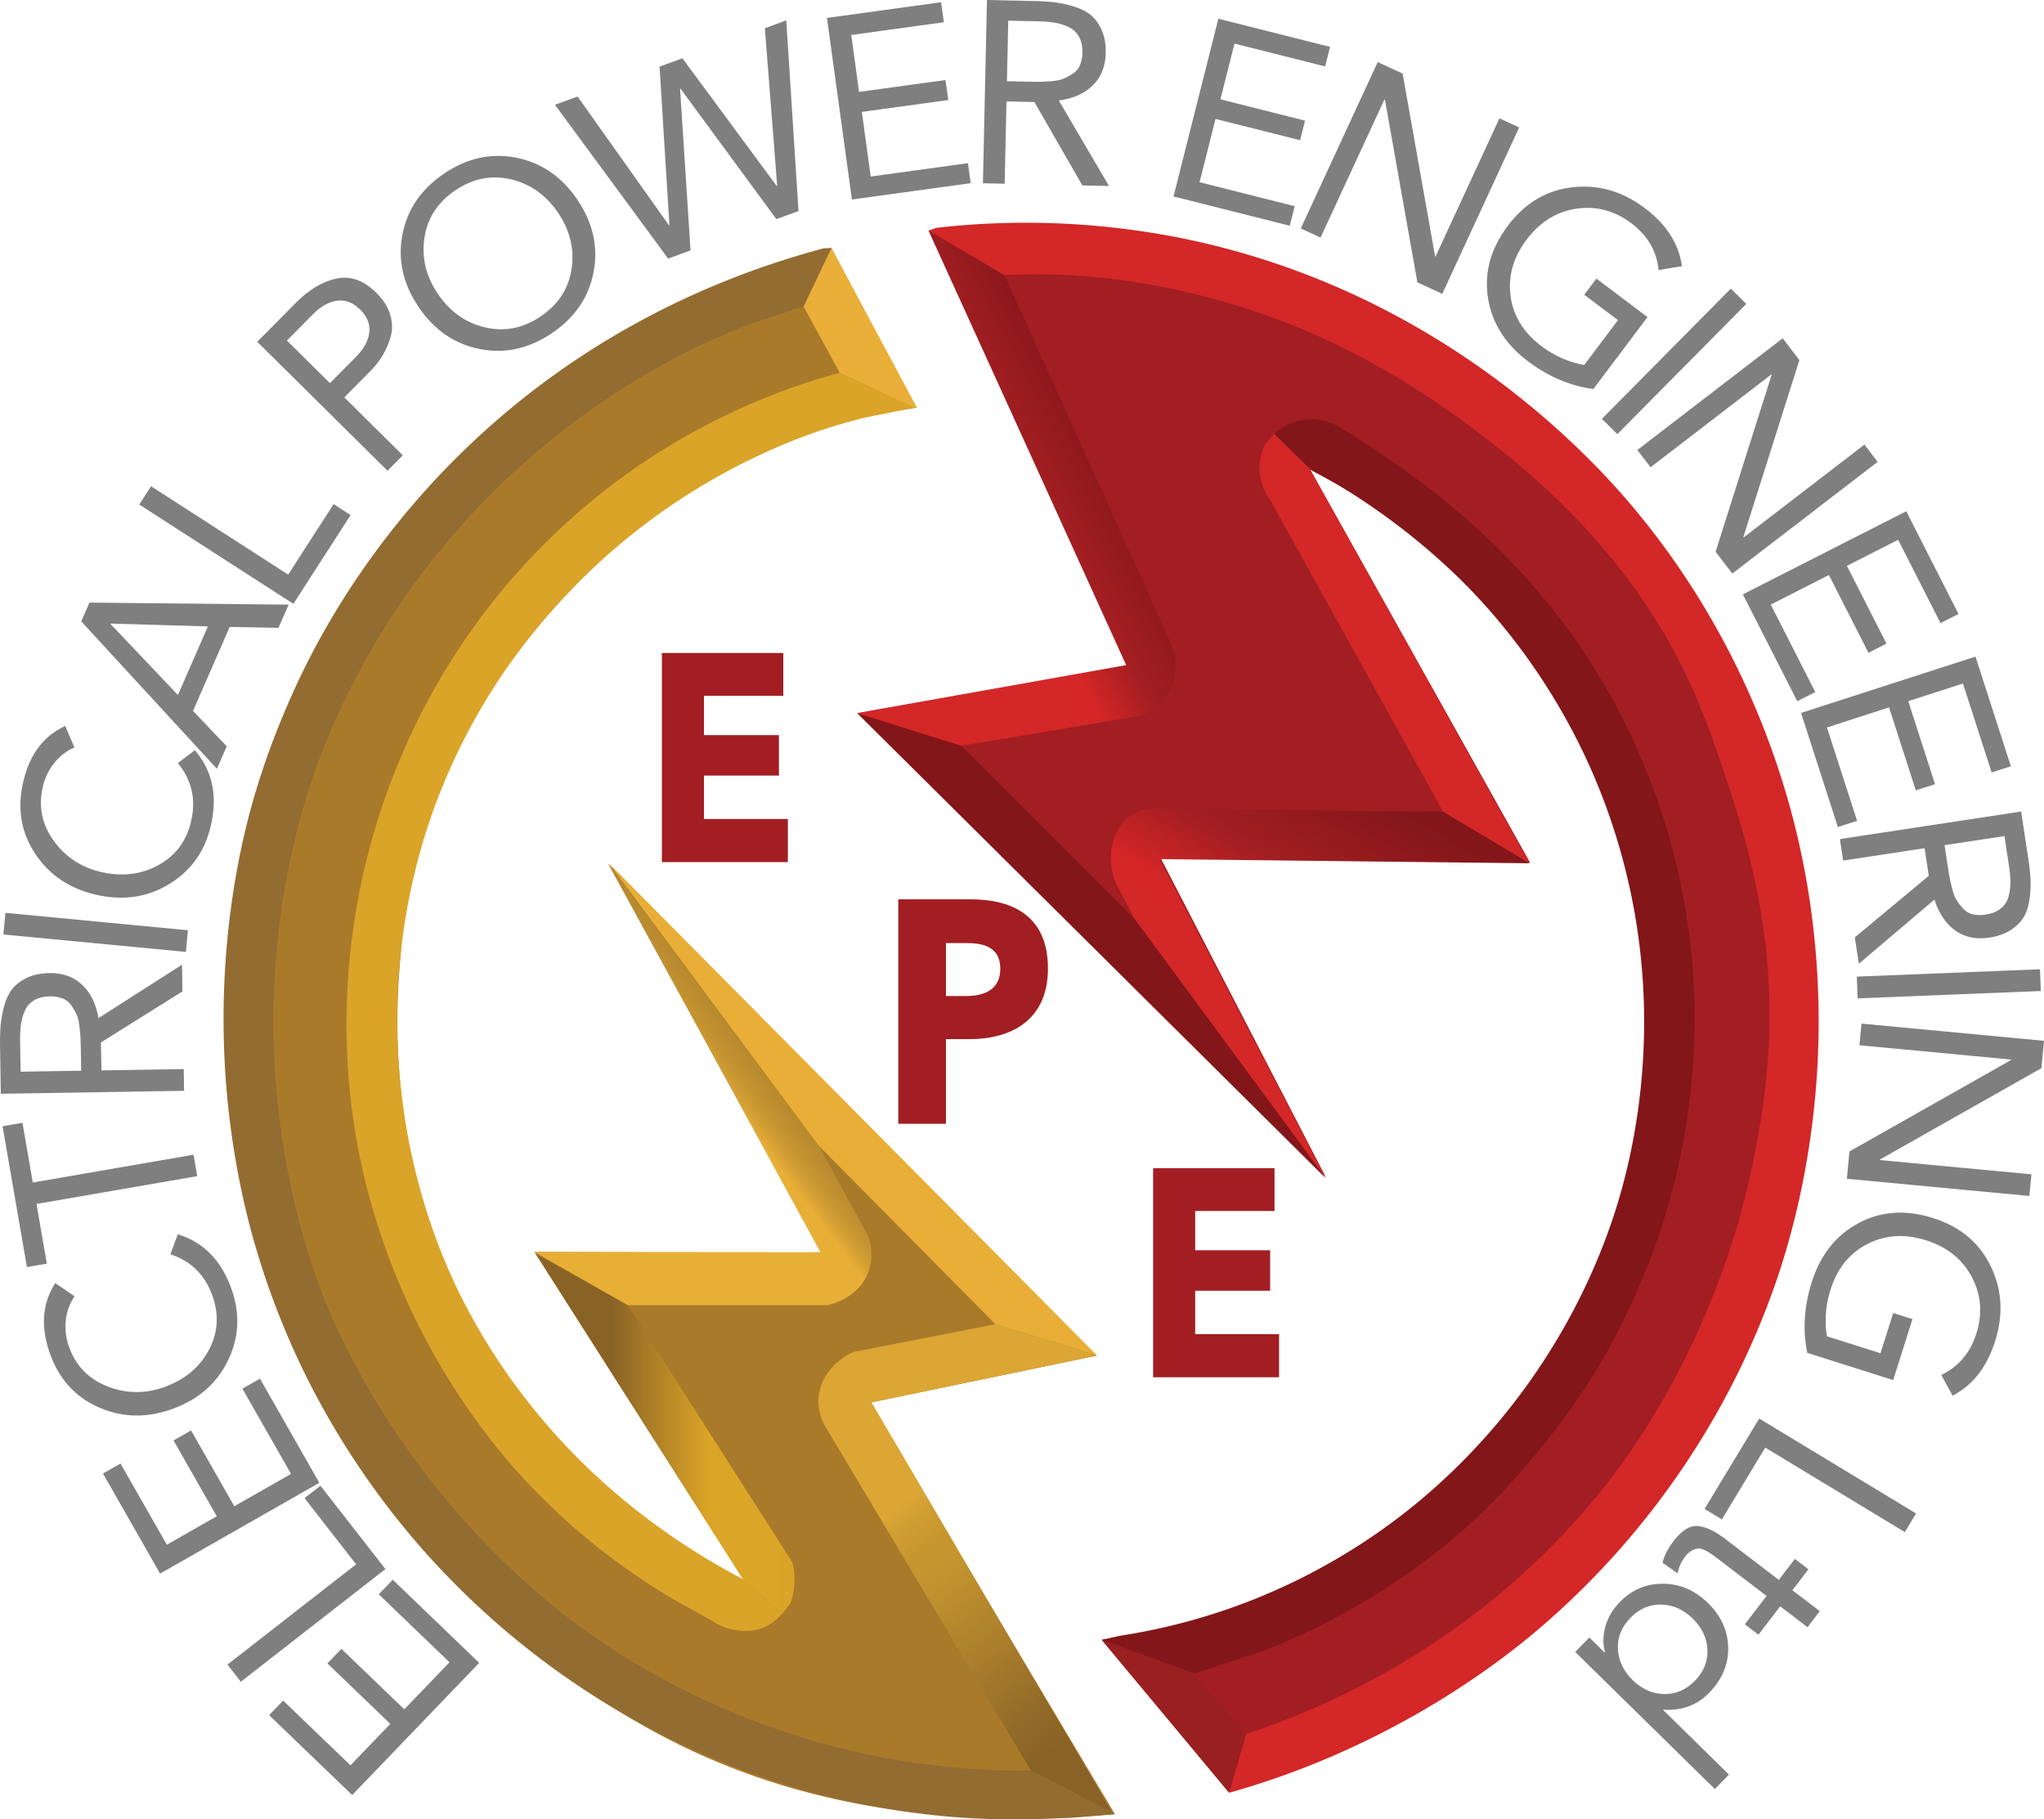 <svg xmlns="http://www.w3.org/2000/svg" xmlns:xlink="http://www.w3.org/1999/xlink" id="Layer_1" data-name="Layer 1" viewBox="0 0 2613.16 2326.09"><defs><style>.cls-1{fill:#aa7a2b;}.cls-2{fill:#a21e22;}.cls-3{fill:#7f7f7f;}.cls-4{fill:#daa428;}.cls-5{fill:#e9af38;}.cls-6{fill:#936c32;}.cls-7{fill:url(#linear-gradient);}.cls-8{fill:url(#linear-gradient-2);}.cls-9{fill:#e8ae37;}.cls-10{fill:url(#linear-gradient-3);}.cls-11{fill:#831619;}.cls-12{fill:#d42727;}.cls-13{fill:url(#linear-gradient-4);}.cls-14{fill:url(#linear-gradient-5);}.cls-15{fill:#9a1f21;}</style><linearGradient id="linear-gradient" x1="868.7" y1="2169.15" x2="1199.66" y2="2169.15" gradientUnits="userSpaceOnUse"><stop offset="0" stop-color="#896226"></stop><stop offset="0.01" stop-color="#896226"></stop><stop offset="0.29" stop-color="#896226"></stop><stop offset="0.67" stop-color="#dba527"></stop><stop offset="0.89" stop-color="#dba527"></stop><stop offset="1" stop-color="#daa428"></stop></linearGradient><linearGradient id="linear-gradient-2" x1="1006.99" y1="1800.38" x2="1349.2" y2="1541.5" gradientUnits="userSpaceOnUse"><stop offset="0" stop-color="#e8af37"></stop><stop offset="0.01" stop-color="#e8af37"></stop><stop offset="0.28" stop-color="#e8af37"></stop><stop offset="0.31" stop-color="#d6a134"></stop><stop offset="0.35" stop-color="#c59431"></stop><stop offset="0.4" stop-color="#ba8b2f"></stop><stop offset="0.47" stop-color="#b3852d"></stop><stop offset="0.67" stop-color="#b1842d"></stop><stop offset="0.89" stop-color="#896226"></stop><stop offset="0.99" stop-color="#634714"></stop></linearGradient><linearGradient id="linear-gradient-3" x1="1424.8" y1="2185.36" x2="1659.51" y2="2478.42" gradientUnits="userSpaceOnUse"><stop offset="0.01" stop-color="#dba634"></stop><stop offset="0.06" stop-color="#d29f32"></stop><stop offset="0.17" stop-color="#c7972f"></stop><stop offset="0.28" stop-color="#c3942e"></stop><stop offset="0.61" stop-color="#a97c2c"></stop><stop offset="0.84" stop-color="#926b29"></stop><stop offset="1" stop-color="#886226"></stop></linearGradient><linearGradient id="linear-gradient-4" x1="1712.53" y1="1701.44" x2="1980.32" y2="1238.15" gradientUnits="userSpaceOnUse"><stop offset="0" stop-color="#d42727"></stop><stop offset="0.28" stop-color="#d42727"></stop><stop offset="0.35" stop-color="#d52627"></stop><stop offset="0.52" stop-color="#a31e22"></stop><stop offset="0.79" stop-color="#831619"></stop></linearGradient><linearGradient id="linear-gradient-5" x1="1318.84" y1="1037.02" x2="1681.78" y2="852.13" xlink:href="#linear-gradient-4"></linearGradient></defs><path class="cls-1" d="M961.23,1439.88l624.89,629.33-290.45,60.23,313.77,526.23-56,4.44c-25.18,1.13-61.4,1.95-104.88,0-70.85-3.17-202.45-10.19-351.12-72.89-60.92-25.69-103.55-51.81-133.33-70.22C839.44,2439.91,761,2356.83,733,2325.89c-90.88-100.57-140.75-195.63-161.78-239.11-25.18-52.08-81.76-180.64-96.89-355.56C450,1449.65,549.49,1238.31,573.89,1189c31-62.67,131.69-249.61,348.44-393.78A1029.77,1029.77,0,0,1,1246.78,653l108.44,204.44c-13.53,1.63-34.06,4.53-58.66,9.78-278.93,59.53-437.82,285-464,320.89-110.76,151.75-131.53,302.71-136,363.56-3.47,47.09-39.11,327.26,162.66,579.55,98.94,123.72,210.19,192.68,276.45,225.78L867.22,1936.56l367.11,1.77Z" transform="translate(-183.93 -335.92)"></path><path class="cls-2" d="M1878.67,1840.56,1668,1433.44l472,5.34L1859.11,936.56,1892,954.33c8.64,4.86,21,12.06,35.56,21.34,25.74,16.44,131.61,86.35,219.55,213.33C2257,1347.62,2278.58,1508.32,2284,1563.22c7.46,75.66,15.24,265.75-96,465.78-109.44,196.79-272.11,291.78-350.22,329.78a806.46,806.46,0,0,1-245.34,73.78l161.78,193.77,48-14.22c18.77-5.35,34.13-28.14,66.78-40.89,39-15.21,182.44-63,322.37-198.52a1036.85,1036.85,0,0,0,95.41-106.07c19.92-25.49,103.35-136.07,157.63-287.41,101-281.54,39.11-537.32,28.44-580.15,0,0-70-317.29-322.18-533.63-99.88-85.69-213.34-141.33-213.34-141.33-42.16-20.67-80.44-35.26-90.66-39.11C1781,660.27,1729,648.29,1714.22,645c-20.15-4.5-80.12-17.17-160-21.33a1011.87,1011.87,0,0,0-183.11,7.11l254.22,556.44-344,60.45Z" transform="translate(-183.93 -335.92)"></path><path class="cls-3" d="M796.57,2462l-162.39,169L528,2528.86l17.89-18.62L632,2593l50.92-53-80.42-77.29,17.89-18.62,80.42,77.3,57.8-60.14-90.45-86.93,17.89-18.61Z" transform="translate(-183.93 -335.92)"></path><path class="cls-3" d="M676.66,2342.05,491.82,2486.12l-17.09-21.93L639.2,2336l-65.93-84.59,20.36-15.87Z" transform="translate(-183.93 -335.92)"></path><path class="cls-3" d="M592.17,2231.77,388.6,2347.88l-73-127.94,22.42-12.8,59.21,103.8,63.82-36.41-55.26-96.89,22.42-12.8,55.27,96.9L556,2220.41l-62.15-109,22.42-12.79Z" transform="translate(-183.93 -335.92)"></path><path class="cls-3" d="M254.61,1976.45l24.65,16.84A66.86,66.86,0,0,0,268,2024.73,76.56,76.56,0,0,0,272.2,2058q12.94,36.15,48.79,50.39t72.95,1q39-14,56.81-47.05t4.7-69.88q-14.28-39.9-53.71-52.85l9.49-25.55q48.9,14.85,68.53,69.7,17.06,47.68-4.43,91.76T404,2137.45q-49.23,17.61-94-2.24t-62.12-68.47Q229.5,2015.32,254.61,1976.45Z" transform="translate(-183.93 -335.92)"></path><path class="cls-3" d="M187.21,1775.93l25.44-4.4,13.2,76.32,205.48-35.56,4.74,27.4-205.48,35.56,13.21,76.32-25.44,4.4Z" transform="translate(-183.93 -335.92)"></path><path class="cls-3" d="M419.27,1730.58,185,1734.38l-1-59.91q-.25-15.54.71-27.32a137.48,137.48,0,0,1,4.57-24.9q3.59-13.14,10.24-21.68t18.63-14.38q12-5.82,28.87-6.09,25.49-.42,41.79,14.88t21,42.69l106.81-68.27.56,34.09L313,1668.74l.58,35.74,105.25-1.7Zm-209-24.42,77.45-1.26-.41-24.82q-.17-10.59-.42-16.21c-.17-3.75-.65-8.93-1.41-15.54s-2-11.77-3.73-15.5a76.1,76.1,0,0,0-6.81-11.64,24,24,0,0,0-11.23-8.76,43.3,43.3,0,0,0-16.27-2.55q-11.91.19-20.11,5.13a28.42,28.42,0,0,0-11.86,13.77,70.45,70.45,0,0,0-4.84,17.78,141.71,141.71,0,0,0-1,20.55Z" transform="translate(-183.93 -335.92)"></path><path class="cls-3" d="M421.54,1553l-233.29-22.27,2.65-27.67,233.28,22.26Z" transform="translate(-183.93 -335.92)"></path><path class="cls-3" d="M267.27,1264.14l11.83,27.41a67,67,0,0,0-26.31,20.57,76.5,76.5,0,0,0-14.27,30.38q-8.39,37.47,14.3,68.67T314,1451q40.38,9,73.17-9.39T428.45,1385q9.26-41.34-17.15-73.38L433,1295.15q33.4,38.68,20.67,95.53-11.07,49.42-52.79,75.18t-93.41,14.19q-51-11.43-78.21-52.12t-15.9-91.07Q225.27,1283.57,267.27,1264.14Z" transform="translate(-183.93 -335.92)"></path><path class="cls-3" d="M461.2,1318.85,287.8,1130.39l10.47-24L552.91,1109l-13,29.72-62.32-1.22-46.91,107.38,43.1,45.2Zm-11.5-182-124.1-3.65-.27.61,86.07,90.7Z" transform="translate(-183.93 -335.92)"></path><path class="cls-3" d="M559,1108,362,981l15.07-23.37,175.27,113,58.1-90.14,21.7,14Z" transform="translate(-183.93 -335.92)"></path><path class="cls-3" d="M679.34,937.8,512.84,772.89l48.91-49.39q25.39-25.63,52.28-31.38t51.11,18.25q12.95,12.81,17.45,27.3t1,27.73a96.94,96.94,0,0,1-10.18,24.39,107.87,107.87,0,0,1-16.17,20.79L624.12,844l74.79,74.08ZM550.75,771.3l55,54.51,33.07-33.4Q654,777.13,656,761.2t-11.6-29.43q-13.65-13.51-29.55-11.33t-31,17.47Z" transform="translate(-183.93 -335.92)"></path><path class="cls-3" d="M942.88,683.29q-8.93,48.35-53,78.34t-92.29,20.62q-48.24-9.39-78.24-53.43T698.3,636.44q8.93-48.33,53-78.34t92.29-20.61q48.24,9.39,78.25,53.43T942.88,683.29Zm-138.46,71.3q37.3,8.63,71-14.3t39.28-60.8q5.64-37.87-17.47-71.8t-60.43-42.55q-37.31-8.61-71,14.3t-39.28,60.81q-5.64,37.88,17.47,71.8T804.42,754.59Z" transform="translate(-183.93 -335.92)"></path><path class="cls-3" d="M1038.11,666.54,893.42,469.88l28.92-10.55L1039.11,623.9l.63-.23-12.61-202.58,29.23-10.66,120.5,163.21.63-.23L1161.77,372l27.36-10,15.65,243.75-28.29,10.33L1054,449.34l-.62.23,13.34,206.54Z" transform="translate(-183.93 -335.92)"></path><path class="cls-3" d="M1273.07,591l-31.91-232.17,145.92-20.06,3.52,25.58-118.38,16.27,10,72.8,110.51-15.19,3.51,25.58L1285.74,479l11.36,82.63,124.28-17.08,3.52,25.58Z" transform="translate(-183.93 -335.92)"></path><path class="cls-3" d="M1440.56,570.21l5.14-234.29,59.9,1.32q15.54.33,27.27,1.75a138.61,138.61,0,0,1,24.71,5.51q13,4.1,21.28,11.06t13.65,19.18q5.35,12.19,5,29.07-.55,25.5-16.46,41.19t-43.47,19.41l64.15,109.34-34.09-.75L1506.4,466.38l-35.73-.79-2.31,105.23Zm32.37-207.87-1.7,77.44,24.82.54q10.59.24,16.22.19c3.75,0,8.94-.3,15.58-.81s11.84-1.56,15.63-3.14a75.34,75.34,0,0,0,11.89-6.36,23.85,23.85,0,0,0,9.18-10.89,43.22,43.22,0,0,0,3.17-16.15q.26-11.91-4.36-20.29a28.42,28.42,0,0,0-13.3-12.38,70.35,70.35,0,0,0-17.59-5.51A141.94,141.94,0,0,0,1512,363.2Z" transform="translate(-183.93 -335.92)"></path><path class="cls-3" d="M1684.24,587.09l57.29-227.23,142.83,36-6.31,25-115.87-29.21-18,71.25,108.16,27.27-6.31,25L1737.9,488l-20.39,80.88,121.64,30.67-6.31,25Z" transform="translate(-183.93 -335.92)"></path><path class="cls-3" d="M1846.93,628l98.34-212.71L1977.12,430l41.51,233.62.6.27,81.67-176.66,25.24,11.67L2027.8,711.65,1996,696.93l-41.51-233.61-.6-.28L1872.17,639.7Z" transform="translate(-183.93 -335.92)"></path><path class="cls-3" d="M2290.19,741.37l-69.27,92q-44.61-6.23-83.22-35.29-43.9-33-51.43-81.38t25.51-92.24q32.64-43.37,82.3-49.08t92.5,26.53q41.79,31.45,47.61,74.36l-29.8,4.91q-3.7-36.35-34.92-59.83-32.26-24.28-70.34-18.56t-63.55,39.58q-25.48,33.86-20.45,72t39.42,64.05a128.45,128.45,0,0,0,54.71,24.18l43.19-57.39-43.11-32.44,15.53-20.63Z" transform="translate(-183.93 -335.92)"></path><path class="cls-3" d="M2231.87,871.47l164.86-166.55,19.76,19.56L2251.63,891Z" transform="translate(-183.93 -335.92)"></path><path class="cls-3" d="M2277.21,911.27,2463,768.46l21.38,27.81-71.6,226.21.4.53L2567.5,904.4l16.95,22-185.81,142.82-21.38-27.82,71.61-226.21-.41-.52L2294.15,933.32Z" transform="translate(-183.93 -335.92)"></path><path class="cls-3" d="M2412.12,1095.85,2621,989.59l66.79,131.29-23,11.7-54.18-106.5-65.5,33.32,50.58,99.42-23,11.71-50.58-99.42-74.34,37.82,56.88,111.81-23,11.71Z" transform="translate(-183.93 -335.92)"></path><path class="cls-3" d="M2486.5,1247.44l223-72,45.22,140.18-24.57,7.93-36.69-113.72-69.93,22.56,34.25,106.16-24.57,7.92L2599,1240.36,2519.61,1266l38.51,119.39-24.57,7.93Z" transform="translate(-183.93 -335.92)"></path><path class="cls-3" d="M2536.17,1408.73l231.68-35.22,9,59.23q2.32,15.38,2.95,27.17a138.34,138.34,0,0,1-1.17,25.29q-1.8,13.5-7.24,22.86t-16.54,16.75q-11.1,7.37-27.79,9.91-25.2,3.84-43.4-9.14t-26.6-39.48l-96.68,82-5.12-33.71,94.51-78.65-5.37-35.34-104.07,15.82Zm210.33-3.85-76.57,11.64,3.73,24.54q1.59,10.47,2.6,16t3.49,15.21q2.48,9.66,5.77,14.86a77,77,0,0,0,8.31,10.62,23.9,23.9,0,0,0,12.31,7.17,43.13,43.13,0,0,0,16.45.34q11.79-1.79,19.24-7.78a28.38,28.38,0,0,0,9.91-15.23,70.4,70.4,0,0,0,2.41-18.28,142.57,142.57,0,0,0-1.77-20.49Z" transform="translate(-183.93 -335.92)"></path><path class="cls-3" d="M2557.77,1584.59l234.16-9.4L2793,1603l-234.16,9.39Z" transform="translate(-183.93 -335.92)"></path><path class="cls-3" d="M2563.78,1644.68l233.31,22-3.29,34.94-206.51,116.84-.06.66L2781,1837.38l-2.61,27.68-233.31-22,3.29-34.93,206.5-116.84.07-.66-193.77-18.27Z" transform="translate(-183.93 -335.92)"></path><path class="cls-3" d="M2604.25,2100.42l-109.81-34.79q-8.93-44.14,5.67-90.21,16.59-52.39,59.69-75.53t95.48-6.56q51.75,16.39,73.62,61.34t5.67,96.07q-15.8,49.86-54.34,69.59l-14.52-26.48q33-15.57,44.85-52.8,12.2-38.5-5.85-72.51t-58.43-46.81q-40.4-12.8-74.73,4.62t-47.33,58.44a128.55,128.55,0,0,0-4.66,59.64l68.47,21.69,16.3-51.43,24.61,7.79Z" transform="translate(-183.93 -335.92)"></path><path class="cls-3" d="M2433,2149.64,2633.54,2271l-14.39,23.79L2440.73,2186.8l-55.51,91.76-22.1-13.37Z" transform="translate(-183.93 -335.92)"></path><path class="cls-3" d="M2432,2426l-17.36-13.26,27.73-36.3-61.55-47q-6.06-4.62-9.31-6.9a57.55,57.55,0,0,0-8.3-4.67q-5-2.4-8.66-2a21,21,0,0,0-7.9,2.71,27.22,27.22,0,0,0-8.31,7.6,49,49,0,0,0-9.65,21.37L2309.45,2334q3.16-13.41,13.81-27.35,15.67-20.52,30.79-19.59t36.43,17.2l67.6,51.64,20.49-26.82,17.36,13.26-20.49,26.83,35,26.72-15.67,20.52-35-26.73Z" transform="translate(-183.93 -335.92)"></path><path class="cls-3" d="M2215.82,2429.58l19.59,19.25.47-.47q-4.35-14.94.41-32.54t18.91-32q23-23.37,55.27-23t57.1,24.78q25.26,24.81,25.78,57.11t-24.76,58q-23,23.37-57.86,21.11l-.47.47,84.06,82.58-18.09,18.42L2197.72,2448Zm36.52,14.54q1,22.34,18.73,39.74t40.06,18q22.36.61,39.53-16.85t16.15-39.82q-1-22.35-18.73-39.74t-40.07-18q-22.35-.61-39.52,16.85T2252.34,2444.12Z" transform="translate(-183.93 -335.92)"></path><path class="cls-2" d="M1030.13,1438.18V1170.8h155.18v54.76H1083.92v50.23h95.85v51.74h-95.85v55.52h107.26v55.13Z" transform="translate(-183.93 -335.92)"></path><path class="cls-2" d="M1658.13,2096.85V1829.47h155.18v54.76H1711.92v50.23h95.85v51.74h-95.85v55.51h107.26v55.14Z" transform="translate(-183.93 -335.92)"></path><path class="cls-2" d="M1423.55,1664.53h-30.28v108.23h-60.93v-287H1425c55.22,0,98.69,22.7,98.69,88.37C1523.67,1640.62,1476.28,1664.53,1423.55,1664.53ZM1420,1541.71h-26.72v67.7h25.65c22.8,0,43.83-7.71,43.83-34.87C1462.75,1547,1441.72,1541.71,1420,1541.71Z" transform="translate(-183.93 -335.92)"></path><path class="cls-4" d="M1257.44,812.41l94.82,45-59.85,11.86c-13.9,3.33-32.67,8.28-54.52,15.4-14.07,4.59-62.46,20.85-122.08,52.74a815.9,815.9,0,0,0-100.14,63.41c-91.1,67.47-147.19,139-168.89,168.3a793.15,793.15,0,0,0-103.11,187.26c-16.42,42.81-47.45,135.06-51.56,257.18-6.33,188.33,55.42,327,77.63,372.74a787.81,787.81,0,0,0,81.19,131.56c94.06,123.94,205.09,196.37,282.66,237l4.06,3.58,46.31,40.86-9.48,8.89a58.23,58.23,0,0,1-16.59,9.48c-12.35,4.55-22.9,3.59-29,3a78.43,78.43,0,0,1-35.55-13l-48-26.67c-15.37-9.06-35.66-21.67-58.67-37.93A845.71,845.71,0,0,1,853.3,2226.33c-20.44-22.17-72.56-81.17-120.89-170.07-63.93-117.58-85.52-221.77-93-264.89-9.21-52.85-23.8-166.06,2.37-306.37,31.23-167.44,103.85-284.18,139.85-336a849.52,849.52,0,0,1,465.78-333.63Z" transform="translate(-183.93 -335.92)"></path><polygon class="cls-5" points="1073.52 476.49 1168.33 521.52 1172.41 521.52 1062.85 317.08 1027.3 391.74 1073.52 476.49"></polygon><path class="cls-6" d="M1211.22,727.67l-32,10.66c-15.14,4.77-35.69,11.73-59.55,21.34-16.2,6.52-81.05,33.25-160,86.22a984.86,984.86,0,0,0-188.45,164.89A970.64,970.64,0,0,0,693,1111.67c-20.62,30.63-67.62,104.33-103.56,202.22-14.64,39.89-62.8,180.16-55.11,368.89,6.61,162.13,51.21,280.51,62.67,309.78,14.82,37.84,83.86,206.59,253.78,361.77,20.55,18.77,36.68,32,42.22,36.45,43.39,35.16,186.29,144.43,405.33,189.33a970.23,970.23,0,0,0,203.56,19.56l107.55,55.55q-12.76,1.23-25.77,2.22c-32.49,2.5-91.51,6.86-159.56,3.12a990.19,990.19,0,0,1-169.78-24.89A1017.81,1017.81,0,0,1,1009,2542.78c-162.22-86.8-263.61-198.57-310.67-256.45-54.8-67.4-138.08-187.34-187.55-356-12-41.06-38.71-141.66-40.89-274.22-2.38-144.45,25.53-253.16,35.55-289.33,13.09-47.2,45.06-148.88,116.45-263.11A1028.82,1028.82,0,0,1,827.67,865.89c152.61-129.55,311-186.33,409.33-212.45l9.78-.44Z" transform="translate(-183.93 -335.92)"></path><path class="cls-7" d="M1184,2399.37l10.08-13a85.78,85.78,0,0,0,3.55-11.85,90.53,90.53,0,0,0-.59-40.89L986.63,2004.7,868.7,1938.93l264.89,416Z" transform="translate(-183.93 -335.92)"></path><path class="cls-8" d="M986.63,2004.7H1241a72.34,72.34,0,0,0,16-5c5.64-2.53,25.46-11.43,35.56-33.78,10.58-23.44,3-45.22,1.33-49.78L1230.78,1801,963.22,1442.33l269.55,494.54-365.55-.31Z" transform="translate(-183.93 -335.92)"></path><polygon class="cls-9" points="778.41 1103.74 1402.41 1733.08 1272.63 1693.08 1046.85 1465.08 778.41 1103.74"></polygon><path class="cls-10" d="M1456.56,2029l-181.78,35.56a74.61,74.61,0,0,0-17.34,10.66c-5.18,4.28-23.37,19.11-26.66,44.45-2.31,17.74,3.82,31.87,7.11,38.22l264,441.78,103.84,53.63-307.64-524.36L1586.33,2069Z" transform="translate(-183.93 -335.92)"></path><path class="cls-11" d="M1592.44,2432.56l118.34,43.25,91.26-30.22c8.75-3.46,22.52-9.07,39.11-16.59,118.25-53.58,194.87-120.15,218.66-141.63a854.83,854.83,0,0,0,82.38-85.93c8.57-10.13,40.31-48.06,69.92-93.63,71.2-109.55,102-220,109-246.51,38.34-144,30.08-263,24.29-315.26a854.15,854.15,0,0,0-102.51-320.6c-97.95-176.15-236.51-271-304-316.44-18.8-12.67-34.77-22.52-45.63-29a75.92,75.92,0,0,0-23.11-7.11,69.5,69.5,0,0,0-35,3.56,68,68,0,0,0-22.52,14.22l45,43.85,20.74,11.85c7.21,4.13,17.5,10.16,29.63,17.78,81.42,51.15,135.17,104.39,154.08,123.85,89.82,92.47,136.85,188,157,234.08a798.12,798.12,0,0,1,56.89,194.37c28.49,179.22-11.83,320.8-27.85,370.37-13.33,41.24-46.1,130.91-117.33,227.55-74.33,100.84-154.33,160.17-191.41,185.48a785.54,785.54,0,0,1-323,127.41Z" transform="translate(-183.93 -335.92)"></path><path class="cls-12" d="M1812.7,890.63l-11.26,13a69.49,69.49,0,0,0-7.11,27.55c-1,23.08,10.14,39.77,14.23,45.34L2029,1373.89l110.22,65.78L1857.74,934.48Z" transform="translate(-183.93 -335.92)"></path><path class="cls-13" d="M2029,1373.89l-372.44-4.45a56.82,56.82,0,0,0-27.56,9.78c-24.44,17.16-24.82,48.78-24.89,54.22a77,77,0,0,0,8,34.67l22.22,42.67,244.45,331.55-212.45-408,472.89,5.34Z" transform="translate(-183.93 -335.92)"></path><polygon class="cls-11" points="1694.85 1506.41 1095.74 911.74 1229.07 953.52 1450.41 1174.86 1694.85 1506.41"></polygon><path class="cls-14" d="M1279.67,1247.67,1413,1289.44l227.56-38.22a62.79,62.79,0,0,0,24.88-13.33c24-21.18,21.66-53.31,21.34-56.89a69.83,69.83,0,0,0-7.11-24.89L1468.11,687.67l-96.89-56.89,252.45,555.55Z" transform="translate(-183.93 -335.92)"></path><path class="cls-12" d="M1468.11,687.67c25.57-1.22,52.59-1.35,80.89,0,35.39,1.68,148.35,9.31,284,62.66,26.11,10.28,120.08,48.6,226.67,128,64.15,47.79,203,153.58,284,329.34,20.09,43.59,35.09,88.18,42.66,110.66,16.76,49.8,43.7,129.82,54.67,225.34,13.73,119.49-3.32,212.82-13.33,265.33-43.61,228.71-157.9,382.59-181.34,413.33C2080.53,2439.83,1865.39,2524,1777,2553l-21.78,75.11c8.65-2.43,21-6,35.56-10.67,195.1-62.35,323.57-167.32,361.78-200A1028.41,1028.41,0,0,0,2350.78,2189a1015.76,1015.76,0,0,0,103.11-212.44c14.68-42.44,48.35-149.08,54.22-291.56,5.6-135.89-16.65-242.38-30.22-296-25.56-101-80.46-252.06-200.89-398.22-46.71-56.69-236.36-274.18-565.33-346.67A1010.43,1010.43,0,0,0,1381,627.22l-9.78,3.56Z" transform="translate(-183.93 -335.92)"></path><polygon class="cls-15" points="1408.52 2096.63 1571.3 2292.19 1593.07 2217.08 1524.7 2139.11 1408.52 2096.63"></polygon></svg>